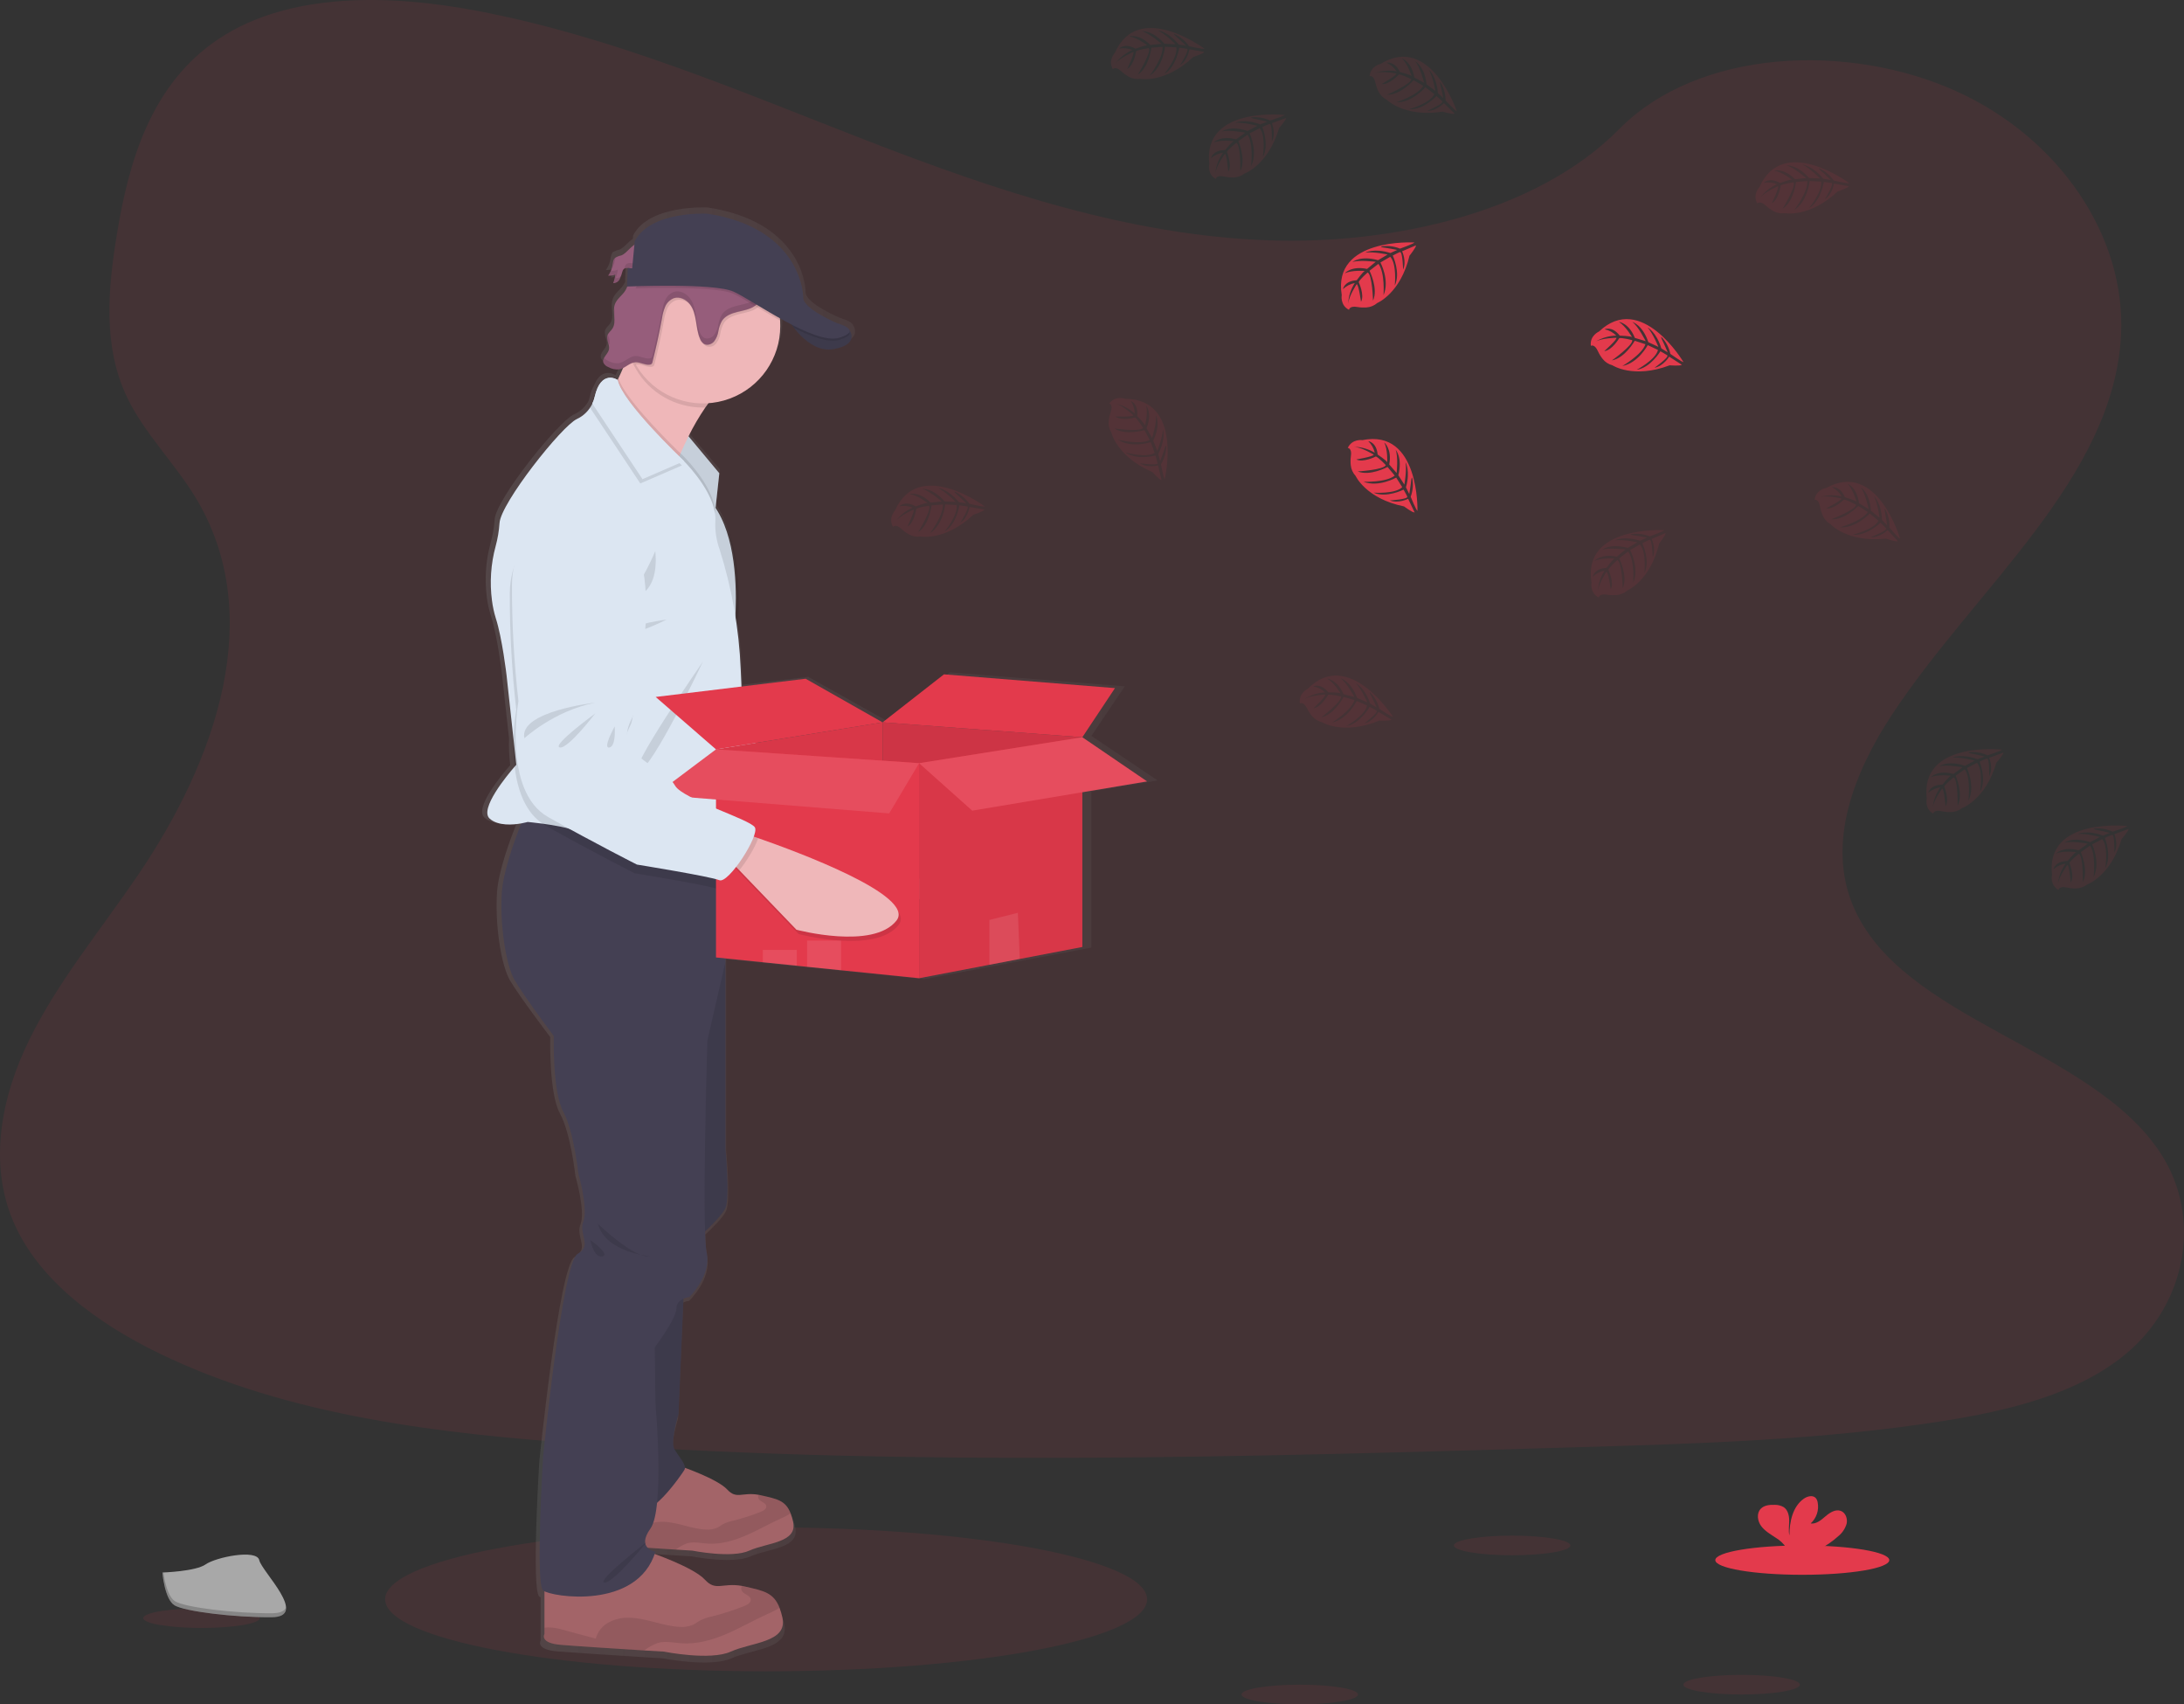 <?xml version="1.0" encoding="utf-8"?>
<svg width="282px" height="220px" viewBox="0 0 282 220" version="1.1" xmlns:xlink="http://www.w3.org/1999/xlink" xmlns="http://www.w3.org/2000/svg">
  <rect x="0" y="0" width="282" height="220" fill="#333333" stroke="none"/>
  <defs>
    <linearGradient x1="0" y1="0.5" x2="1" y2="0.5" id="gradient_1">
      <stop offset="0" stop-color="#808080" stop-opacity="0.251" />
      <stop offset="0.54" stop-color="#808080" stop-opacity="0.122" />
      <stop offset="1" stop-color="#808080" stop-opacity="0.102" />
    </linearGradient>
  </defs>
  <g id="undraw_empty_xct9-(1)">
    <path d="M49.191 18.582C76.358 18.582 98.382 14.422 98.382 9.291C98.382 4.16 76.358 0 49.191 0C22.023 0 0 4.16 0 9.291C0 14.422 22.023 18.582 49.191 18.582Z" transform="translate(49.731 197.157)" id="Oval" fill="#E33A4C" fill-opacity="0.1" fill-rule="evenodd" stroke="none" />
    <path d="M163.845 31.025C145.766 30.401 128.548 24.58 112.106 18.213C95.665 11.847 79.379 4.795 61.734 1.422C50.385 -0.747 37.404 -1.056 28.261 5.004C19.46 10.852 16.616 20.921 15.088 30.27C13.937 37.305 13.261 44.711 16.412 51.297C18.602 55.87 22.485 59.714 25.172 64.095C34.521 79.335 27.912 98.128 17.784 113.009C13.035 119.988 7.518 126.656 3.85 134.078C0.183 141.5 -1.513 150.033 1.697 157.626C4.876 165.145 12.454 170.782 20.663 174.751C37.337 182.814 56.977 185.12 76.142 186.429C118.553 189.32 161.188 188.069 203.711 186.813C219.449 186.351 235.254 185.88 250.734 183.454C259.332 182.106 268.207 179.967 274.45 174.804C282.372 168.251 284.335 157.155 279.025 148.939C270.12 135.153 245.505 131.73 239.273 116.939C235.849 108.795 239.365 99.727 244.346 92.177C255.028 75.976 272.93 61.764 273.871 43.248C274.52 30.532 265.913 17.796 252.606 11.777C238.659 5.469 219.315 6.263 209.03 16.704C198.429 27.443 179.809 31.579 163.845 31.025Z" id="Shape" fill="#E33A4C" fill-opacity="0.1" fill-rule="evenodd" stroke="none" />
    <path d="M87.225 73.978L78.669 68.227L78.669 68.227L82.985 61.822L60.387 60.025L52.266 66.286L42.101 60.605L33.624 61.621L33.523 59.393C33.418 57.07 33.184 54.755 32.822 52.458C32.858 51.762 32.883 50.963 32.881 50.094C32.881 46.431 32.383 41.577 30.199 38.341L30.702 33.834L26.623 29.03C27.278 27.73 28.025 26.477 28.858 25.282C28.998 25.081 29.137 24.886 29.288 24.697C34.582 24.315 38.758 19.976 38.758 14.671C38.758 14.425 38.758 14.18 38.73 13.938C38.73 13.841 38.71 13.74 38.699 13.643C39.216 13.921 39.738 14.2 40.261 14.478C40.358 14.618 40.47 14.757 40.593 14.921L40.593 14.921L40.618 14.952L40.775 15.144L40.825 15.202C40.881 15.269 40.939 15.333 40.998 15.4L41.037 15.445C41.185 15.609 41.342 15.776 41.509 15.941C41.529 15.957 41.548 15.974 41.565 15.993L41.775 16.188L41.833 16.241C42.012 16.4 42.202 16.553 42.392 16.698L42.453 16.743L42.694 16.907L42.772 16.957C42.864 17.013 42.959 17.071 43.051 17.124L43.085 17.144C43.194 17.202 43.305 17.258 43.417 17.311L43.473 17.333C43.568 17.374 43.661 17.413 43.752 17.45L43.839 17.481C43.937 17.514 44.032 17.545 44.132 17.573L44.194 17.589C44.316 17.62 44.439 17.645 44.565 17.664L44.579 17.664C44.697 17.683 44.817 17.696 44.937 17.701L45.018 17.701C45.125 17.706 45.232 17.706 45.339 17.701L45.409 17.701C45.543 17.693 45.676 17.677 45.808 17.653C46.433 17.571 47.033 17.357 47.568 17.024C47.704 16.933 47.825 16.821 47.925 16.692C48.484 15.963 47.87 15.163 47.87 15.163L47.87 15.163C47.652 14.645 46.238 14.281 46.238 14.281C46.238 14.281 41.769 12.42 41.769 10.938C41.769 9.457 40.652 1.77 29.118 0.013C29.118 0.013 21.615 -0.408 19.506 3.597L19.461 4.065C18.841 4.452 18.327 5.229 17.715 5.457C17.451 5.514 17.196 5.608 16.959 5.736L16.959 5.683L16.959 5.683C16.888 5.745 16.83 5.819 16.788 5.903C16.657 6.164 16.578 6.448 16.556 6.739C16.493 7.094 16.37 7.436 16.19 7.75C16.14 7.839 16.084 7.924 16.023 8.006L16.023 8.006L15.975 8.081C16.3 8.106 16.625 8.054 16.925 7.928C16.878 8.309 16.784 8.683 16.646 9.042C17.008 9.054 17.345 8.853 17.506 8.529L17.506 8.507L17.542 8.457C17.613 8.328 17.671 8.193 17.715 8.053L17.685 8.087C17.741 7.906 17.791 7.722 17.852 7.543C17.881 7.443 17.927 7.349 17.989 7.265C18.14 7.113 18.355 7.042 18.567 7.073L18.453 9.487L18.503 9.487C18.436 9.663 18.354 9.833 18.257 9.994C17.861 10.635 17.14 11.072 16.875 11.774C16.76 12.113 16.717 12.471 16.746 12.827C16.746 13.036 16.771 13.247 16.788 13.456L16.788 13.44C16.827 13.996 16.838 14.526 16.537 14.974C16.33 15.28 15.998 15.512 15.883 15.86C15.851 15.957 15.837 16.059 15.841 16.16C15.864 16.466 15.928 16.767 16.031 17.055C16.032 17.049 16.032 17.043 16.031 17.038C16.101 17.25 16.117 17.475 16.079 17.695C15.953 18.252 15.274 18.717 15.308 19.249C15.306 19.319 15.316 19.389 15.338 19.455C15.469 19.715 15.695 19.915 15.97 20.012C16.4 20.256 16.895 20.365 17.389 20.324C17.574 20.291 17.753 20.23 17.919 20.143C17.724 20.591 17.523 21.034 17.319 21.455C17.288 21.522 17.255 21.589 17.221 21.655C17.221 21.655 15.495 20.505 14.514 22.85C14.228 23.338 14.023 23.868 13.908 24.421C13.859 24.642 13.79 24.858 13.701 25.067C13.266 25.802 12.615 26.385 11.836 26.738C9.836 27.652 1.757 37.697 1.615 40.299C1.545 41.314 1.373 42.32 1.101 43.301C0.465 45.611 0.301 48.026 0.62 50.4C0.72 51.167 0.886 51.925 1.115 52.664C1.972 55.263 2.545 60.112 2.545 60.112L3.472 68.528C3.438 69.69 3.488 70.852 3.623 72.007C2.676 73.085 -1.126 77.577 0.327 78.799C1.444 79.763 3.4 79.604 4.497 79.407C3.573 81.688 2.118 85.653 1.925 88.377C1.645 92.407 2.402 97.746 3.601 99.796C4.799 101.846 8.794 107.104 8.794 107.104C8.794 107.104 8.606 114.317 10.034 116.938C11.461 119.559 12.037 124.995 12.037 124.995C12.037 124.995 13.369 129.585 12.701 131.273C12.034 132.961 13.939 134.364 11.939 135.487C9.939 136.609 7.38 161.906 7.38 161.906C7.38 161.906 6.349 178.485 7.38 179.329C7.435 179.369 7.494 179.404 7.556 179.432L7.556 185.002C7.556 185.002 6.841 186.172 9.749 186.409C11.741 186.568 17.386 186.927 20.735 187.136L23.33 187.297C23.33 187.297 29.476 188.517 32.191 187.297C34.906 186.078 39.719 186.105 39.004 182.883C38.909 182.445 38.782 182.014 38.624 181.594C37.839 179.594 36.506 179.366 34.051 178.808C33.908 178.778 33.772 178.75 33.646 178.728C31.059 178.279 30.21 179.48 28.76 177.917C27.501 176.567 23.489 175.054 22.123 174.575C22.157 174.475 22.199 174.377 22.232 174.274C21.846 174.209 21.486 174.034 21.196 173.77L24.897 174.004L27.101 174.141C27.101 174.141 32.325 175.18 34.643 174.141C36.962 173.102 41.04 173.13 40.431 170.392C40.351 170.019 40.243 169.652 40.11 169.295C39.442 167.596 38.308 167.409 36.221 166.939C36.101 166.913 35.99 166.888 35.878 166.869C33.679 166.487 32.959 167.507 31.727 166.181C30.671 165.05 27.339 163.783 26.14 163.351C26.14 162.733 25.302 161.853 24.774 160.97C24.154 159.94 25.299 156.333 25.299 156.333L25.953 141.369C26.202 141.258 26.465 141.183 26.735 141.146C26.735 141.146 29.691 138.333 29.023 135.336C28.887 134.43 28.816 133.515 28.811 132.599C29.783 131.699 31.121 130.371 31.501 129.552C32.121 128.218 31.501 121.754 31.501 121.754L31.501 97.036L36.445 97.535L40.931 97.994L42.297 98.133L46.783 98.585L57.093 99.623L66.384 97.869L70.403 97.111L78.669 95.552L78.669 75.388L87.225 73.978ZM19.177 7.162L18.601 7.101C18.791 7.109 18.992 7.145 19.177 7.162Z" transform="translate(62.253 26.768)" id="Shape" fill="url(#gradient_1)" stroke="none" />
    <path d="M21.665 10.09C18.872 14.076 8.83 11.965 8.83 11.965L1.048 4.704L0 3.721L1.757 0C1.757 0 2.316 0.153 3.274 0.426C8.305 1.883 24.023 6.74 21.665 10.09Z" transform="translate(107.76 103.748)" id="Shape" fill="#EFB7B9" fill-rule="evenodd" stroke="none" />
    <path d="M3.268 0.426C2.925 1.618 1.983 3.403 1.048 4.704L0 3.721L1.757 0C1.757 0 2.321 0.153 3.268 0.426Z" transform="translate(107.76 103.748)" id="Shape" fill="#000000" fill-opacity="0.1" fill-rule="evenodd" stroke="none" />
    <path d="M6.834 0.117C6.834 0.117 -0.339 3.289 0.013 11.079C0.266 16.098 0.814 21.097 1.655 26.052C1.655 26.052 0.189 37.774 6.295 40.796C12.401 43.818 18.052 46.302 18.052 46.302C18.052 46.302 27.605 47.327 28.792 47.75C29.98 48.173 33.689 41.701 33.005 40.693C32.32 39.684 23.552 37.571 22.435 35.888C21.317 34.206 18.733 33.167 18.733 33.167C18.733 33.167 16.066 31.558 15.884 30.104C15.703 28.65 16.407 27.567 16.585 26.929C16.764 26.291 17.217 20.133 17.217 20.133C17.217 20.133 20.228 -1.785 6.834 0.117Z" transform="translate(77.504 62.098)" id="Shape" fill="#DCE6F2" fill-rule="evenodd" stroke="none" />
    <path d="M8.953 0C8.953 0 -0.888 1.643 0.065 5.077C0.065 5.077 3.638 1.37 8.953 0Z" transform="translate(80.119 87.829)" id="Shape" fill="#000000" fill-opacity="0.1" fill-rule="evenodd" stroke="none" />
    <path d="M4.489 0C4.489 0 -0.921 4.403 0.137 4.629C1.196 4.854 4.489 0 4.489 0Z" transform="translate(84.659 89.219)" id="Shape" fill="#000000" fill-opacity="0.1" fill-rule="evenodd" stroke="none" />
    <path d="M0.848 0C0.848 0 -0.601 2.961 0.29 2.76C1.181 2.559 0.848 0 0.848 0Z" transform="translate(90.9 90.753)" id="Shape" fill="#000000" fill-opacity="0.1" fill-rule="evenodd" stroke="none" />
    <path d="M33.527 42.08L32.929 41.91C33.099 41.353 33.147 40.902 33.007 40.693C32.323 39.684 23.56 37.573 22.446 35.889C21.331 34.203 18.744 33.167 18.744 33.167C18.744 33.167 16.077 31.558 15.895 30.104C15.714 28.65 16.418 27.567 16.596 26.929C16.775 26.291 17.228 20.131 17.228 20.131C17.228 20.131 20.231 -1.785 6.836 0.117C6.836 0.117 -0.337 3.292 0.012 11.082C0.266 16.101 0.815 21.1 1.658 26.054C1.658 26.054 0.191 37.777 6.297 40.798C12.404 43.82 18.055 46.305 18.055 46.305C18.055 46.305 27.605 47.327 28.795 47.753C29.245 47.914 30.058 47.082 30.854 45.937L31.306 46.358L39.088 53.615C39.088 53.615 49.13 55.729 51.924 51.744C54.284 48.391 38.569 43.533 33.527 42.08Z" transform="translate(77.864 62.41)" id="Shape" fill="#000000" fill-opacity="0.1" fill-rule="evenodd" stroke="none" />
    <path d="M1.682 1.602C1.408 1.655 1.146 1.756 0.908 1.9C0.629 2.131 0.629 2.526 0.559 2.872C0.477 3.352 0.286 3.808 0 4.203C0.318 4.226 0.637 4.174 0.93 4.05C0.882 4.431 0.789 4.805 0.651 5.164C1.006 5.173 1.334 4.973 1.489 4.654C1.637 4.34 1.754 4.013 1.838 3.677C1.864 3.576 1.91 3.481 1.972 3.398C2.229 3.095 2.707 3.231 3.103 3.27C3.776 3.327 4.426 3.015 4.802 2.457C5.224 1.819 5.249 0.187 4.243 0.014C3.193 -0.158 2.539 1.284 1.682 1.602Z" transform="translate(78.528 31.375)" id="Shape" fill="#965D7B" fill-rule="evenodd" stroke="none" />
    <g id="Group" transform="translate(78.494 33.141)" opacity="0.1">
      <path d="M0.441 0.415C0.466 0.279 0.483 0.136 0.514 0L0.514 0C0.249 0.231 0.235 0.624 0.165 0.972C0.13 1.173 0.074 1.37 0 1.56C0.22 1.21 0.37 0.821 0.441 0.415L0.441 0.415Z" transform="translate(0.472 0.061)" id="Shape" fill="#000000" fill-rule="evenodd" stroke="none" />
      <path d="M0.927 1.114C1.066 0.756 1.16 0.381 1.207 0C0.927 0.117 0.624 0.17 0.321 0.153C0.233 0.349 0.125 0.536 0 0.71C0.317 0.735 0.635 0.683 0.927 0.56C0.881 0.941 0.787 1.315 0.648 1.674C1.003 1.682 1.331 1.483 1.486 1.164C1.556 1.038 1.612 0.904 1.654 0.766C1.487 0.998 1.213 1.129 0.927 1.114L0.927 1.114Z" transform="translate(0.075 1.663)" id="Shape" fill="#000000" fill-rule="evenodd" stroke="none" />
      <path d="M1.335 0.682C0.939 0.643 0.458 0.507 0.201 0.81C0.14 0.894 0.095 0.989 0.067 1.089C0.042 1.161 0.02 1.237 0 1.312C0.265 1.103 0.696 1.214 1.056 1.25C1.728 1.305 2.377 0.994 2.754 0.437C2.839 0.302 2.902 0.155 2.941 0C2.553 0.479 1.951 0.735 1.335 0.682Z" transform="translate(2.12 0.201)" id="Shape" fill="#000000" fill-rule="evenodd" stroke="none" />
    </g>
    <path d="M1.444 0L5.704 5.108L5.148 10.263L0 2.228L1.444 0L1.444 0Z" transform="translate(87.173 55.979)" id="Shape" fill="#DCE6F2" fill-rule="evenodd" stroke="none" />
    <path d="M5.701 5.108L5.179 9.957L5.145 10.263L0.5 3.011L0 2.228L0.145 2.002L1.441 0L1.729 0.345L5.701 5.108L5.701 5.108Z" transform="translate(87.173 55.979)" id="Shape" fill="#000000" fill-opacity="0.1" fill-rule="evenodd" stroke="none" />
    <path d="M17.646 7.506C16.204 7.918 14.827 9.333 13.629 11.051C12.819 12.237 12.095 13.478 11.461 14.766C11.067 15.552 10.721 16.307 10.433 16.964L10.232 17.432C9.746 18.576 9.475 19.342 9.475 19.342C9.475 19.342 -1.559 11.071 0.187 10.514C0.774 10.327 1.545 9.074 2.307 7.495L2.402 7.294C2.886 6.28 3.361 5.15 3.782 4.086C4.645 1.899 5.285 0 5.285 0C5.285 0 22.045 6.252 17.646 7.506Z" transform="translate(77.44 41.558)" id="Shape" fill="#EFB7B9" fill-rule="evenodd" stroke="none" />
    <path d="M0 0C0 0 2.548 4.595 5.969 3.969C9.391 3.342 7.983 1.501 7.983 1.501L0 0Z" transform="translate(101.687 41.093)" id="Shape" fill="#444053" fill-rule="evenodd" stroke="none" />
    <path d="M20.52 10.845C18.263 11.873 13.159 10.845 13.159 10.845L11.008 10.711C8.215 10.533 3.539 10.232 1.885 10.099C-0.528 9.901 0.064 8.915 0.064 8.915L0.064 2.958L11.774 0C11.774 0 16.402 1.579 17.671 2.958C18.875 4.272 19.578 3.261 21.727 3.64C21.833 3.66 21.944 3.682 22.062 3.71C24.101 4.175 25.207 4.359 25.861 6.044C25.992 6.398 26.098 6.761 26.176 7.13C26.78 9.842 22.774 9.823 20.52 10.845Z" transform="translate(76.231 189.317)" id="Shape" fill="#A36468" fill-rule="evenodd" stroke="none" />
    <path d="M25.861 2.404C25.441 2.665 25 2.89 24.542 3.078C23.006 3.777 21.545 4.629 19.992 5.289C18.439 5.949 16.766 6.42 15.084 6.294C14.204 6.23 13.305 6.016 12.464 6.266C11.944 6.467 11.454 6.737 11.008 7.071C8.215 6.893 3.539 6.592 1.885 6.459C-0.528 6.261 0.064 5.275 0.064 5.275L0.064 4.579C0.151 4.579 0.249 4.554 0.36 4.545C0.938 4.536 1.514 4.622 2.064 4.799C3.277 5.127 4.483 5.45 5.696 5.773C5.897 5.015 6.402 4.373 7.092 3.997C7.784 3.63 8.561 3.453 9.344 3.481C11.224 3.506 13.003 4.395 14.88 4.484C15.405 4.532 15.933 4.444 16.414 4.228C16.671 4.1 16.897 3.913 17.148 3.771C17.551 3.577 17.976 3.434 18.414 3.345C19.645 3.039 20.853 2.65 22.031 2.181C22.366 2.05 22.757 1.813 22.713 1.457C22.654 0.983 21.908 0.927 21.713 0.493C21.643 0.334 21.651 0.152 21.735 0C21.841 0.019 21.953 0.042 22.07 0.07C24.101 0.535 25.207 0.719 25.861 2.404Z" transform="translate(76.231 192.957)" id="Shape" fill="#000000" fill-opacity="0.1" fill-rule="evenodd" stroke="none" />
    <path d="M24.14 12.764C21.487 13.973 15.481 12.764 15.481 12.764L12.953 12.616C9.679 12.408 4.165 12.059 2.218 11.895C-0.622 11.661 0.076 10.502 0.076 10.502L0.076 3.481L13.855 0C13.855 0 19.302 1.858 20.794 3.481C22.21 5.027 23.029 3.838 25.568 4.283C25.694 4.306 25.825 4.334 25.962 4.364C28.361 4.921 29.663 5.13 30.431 7.113C30.587 7.529 30.711 7.957 30.803 8.391C31.495 11.583 26.794 11.558 24.14 12.764Z" transform="translate(70.225 200.432)" id="Shape" fill="#A36468" fill-rule="evenodd" stroke="none" />
    <path d="M30.425 2.816C29.932 3.123 29.413 3.389 28.875 3.609C27.068 4.431 25.347 5.434 23.52 6.211C21.694 6.988 19.724 7.539 17.744 7.394C16.71 7.319 15.652 7.06 14.671 7.361C14.057 7.599 13.479 7.922 12.953 8.319C9.679 8.11 4.165 7.762 2.218 7.598C-0.622 7.364 0.076 6.205 0.076 6.205L0.076 5.386C0.192 5.367 0.308 5.354 0.425 5.347C1.106 5.335 1.783 5.436 2.431 5.645L6.702 6.793C6.942 5.898 7.541 5.142 8.358 4.701C9.172 4.268 10.087 4.059 11.009 4.094C13.221 4.125 15.313 5.169 17.523 5.275C18.138 5.331 18.758 5.228 19.322 4.977C19.627 4.824 19.881 4.604 20.188 4.439C20.66 4.209 21.161 4.04 21.677 3.938C23.117 3.576 24.532 3.118 25.912 2.568C26.305 2.412 26.766 2.133 26.713 1.716C26.643 1.159 25.766 1.092 25.534 0.579C25.455 0.392 25.465 0.179 25.562 0C25.688 0.022 25.819 0.05 25.956 0.081C28.356 0.616 29.657 0.833 30.425 2.816Z" transform="translate(70.225 204.729)" id="Shape" fill="#000000" fill-opacity="0.1" fill-rule="evenodd" stroke="none" />
    <path d="M9.154 0L8.408 17.499C8.408 17.499 7.291 21.072 7.897 22.094C8.503 23.116 9.525 24.135 9.154 24.74C8.782 25.344 4.313 31.878 2.869 29.371C1.425 26.865 0 16.003 0 16.003L1.332 2.587L9.154 0Z" transform="translate(79.207 165.017)" id="Shape" fill="#444053" fill-rule="evenodd" stroke="none" />
    <path d="M4.19 0L6.263 2.763L6.263 26.792C6.263 26.792 6.869 33.198 6.263 34.521C5.657 35.844 2.584 38.49 2.584 38.49L0 25.261L0.559 11.266L4.19 0Z" transform="translate(87.405 121.42)" id="Shape" fill="#444053" fill-rule="evenodd" stroke="none" />
    <path d="M9.154 0L8.408 17.499C8.408 17.499 7.291 21.072 7.897 22.094C8.503 23.116 9.525 24.135 9.154 24.74C8.782 25.344 4.313 31.878 2.869 29.371C1.425 26.865 0 16.003 0 16.003L1.332 2.587L9.154 0Z" transform="translate(79.207 165.017)" id="Shape" fill="#000000" fill-opacity="0.1" fill-rule="evenodd" stroke="none" />
    <path d="M4.19 0L6.263 2.763L6.263 26.792C6.263 26.792 6.869 33.198 6.263 34.521C5.657 35.844 2.584 38.49 2.584 38.49L0 25.261L0.559 11.266L4.19 0Z" transform="translate(87.405 121.42)" id="Shape" fill="#000000" fill-opacity="0.1" fill-rule="evenodd" stroke="none" />
    <path d="M28.925 6.684L28.925 19.682L26.598 29.8C26.598 29.8 25.852 54.217 26.503 57.186C27.154 60.155 24.268 62.943 24.268 62.943C24.268 62.943 22.593 63.129 22.593 64.427C22.593 65.725 19.799 69.44 19.799 69.44L19.891 76.681C19.891 76.681 21.104 90.236 19.24 92.835C17.377 95.433 19.891 95.806 19.891 95.806C17.564 103.418 6.391 101.655 5.383 100.819C4.374 99.984 5.383 83.552 5.383 83.552C5.383 83.552 7.88 58.486 9.835 57.372C11.791 56.258 9.93 54.866 10.581 53.195C11.232 51.524 9.93 46.976 9.93 46.976C9.93 46.976 9.372 41.589 7.975 38.991C6.578 36.392 6.763 29.243 6.763 29.243C6.763 29.243 2.852 24.044 1.69 22.002C0.528 19.961 -0.221 14.669 0.059 10.675C0.249 7.976 1.67 4.047 2.573 1.785C3.006 0.702 3.318 0 3.318 0L3.584 0.07L18.841 4.052L28.925 6.684Z" transform="translate(64.743 104.486)" id="Shape" fill="#444053" fill-rule="evenodd" stroke="none" />
    <path d="M13.866 7.525C12.425 7.937 11.048 9.352 9.849 11.071L9.536 11.071C5.961 11.073 2.658 9.168 0.877 6.077C0.512 5.448 0.217 4.78 0 4.086C0.863 1.899 1.503 0 1.503 0C1.503 0 18.266 6.272 13.866 7.525Z" transform="translate(81.221 41.538)" id="Shape" fill="#000000" fill-opacity="0.1" fill-rule="evenodd" stroke="none" />
    <path d="M19.973 9.964C19.979 14.14 17.372 17.877 13.442 19.322C9.512 20.767 5.095 19.613 2.381 16.433C-0.333 13.252 -0.769 8.721 1.291 5.085C1.593 4.546 1.947 4.036 2.346 3.564C3.005 2.782 3.779 2.104 4.643 1.553C7.609 -0.326 11.347 -0.513 14.486 1.062C17.625 2.636 19.704 5.74 19.959 9.234C19.964 9.48 19.973 9.722 19.973 9.964Z" transform="translate(80.771 32.137)" id="Shape" fill="#EFB7B9" fill-rule="evenodd" stroke="none" />
    <path d="M14.911 17.084L14.877 17.39L10.232 10.149C9.746 11.293 9.475 12.059 9.475 12.059C9.475 12.059 -1.559 3.777 0.187 3.22C0.774 3.033 1.545 1.78 2.307 0.201L2.402 0C3.212 2.406 7.919 7.216 9.877 9.143C10.104 9.366 10.291 9.55 10.436 9.684L10.735 9.962L10.891 10.118C11.604 10.851 14.609 14.081 14.911 17.084Z" transform="translate(77.44 48.852)" id="Shape" fill="#000000" fill-opacity="0.1" fill-rule="evenodd" stroke="none" />
    <path d="M32.901 41.734L32.392 58.047L32.303 60.951C32.303 60.951 26.281 60.394 20.66 59.782C16.135 59.289 11.87 58.757 11.213 58.445C10.375 58.052 8.579 57.749 7.163 57.556C6.068 57.409 5.208 57.331 5.208 57.331C5.208 57.331 4.886 57.425 4.392 57.515C3.314 57.71 1.42 57.868 0.317 56.913C-1.094 55.69 2.613 51.248 3.537 50.181L3.741 49.95L3.392 46.734L2.484 38.392C2.484 38.392 1.926 33.588 1.088 31.012C0.863 30.279 0.702 29.529 0.604 28.77C0.293 26.417 0.452 24.026 1.074 21.735C1.339 20.761 1.507 19.764 1.576 18.758C1.716 16.181 9.607 6.225 11.563 5.32C12.442 4.911 13.15 4.207 13.563 3.331C13.699 3.056 13.801 2.765 13.867 2.465C14.705 -1.156 16.825 0.281 16.825 0.281C17.336 3.114 25.25 10.611 25.25 10.611L25.406 10.767C26.191 11.569 29.689 15.335 29.44 18.549C29.39 19.745 29.569 20.94 29.968 22.069C31.578 27.122 32.503 32.368 32.719 37.665L32.901 41.734Z" transform="translate(62.923 48.771)" id="Shape" fill="#DCE6F2" fill-rule="evenodd" stroke="none" />
    <path d="M3.668 0C3.668 0 1.713 4.735 0.246 5.501C-1.22 6.266 4.367 7.116 3.668 0Z" transform="translate(80.943 71.135)" id="Shape" fill="#000000" fill-opacity="0.1" fill-rule="evenodd" stroke="none" />
    <path d="M4.469 0C4.469 0 0 0.557 0 1.393C0 2.228 4.469 0 4.469 0Z" transform="translate(81.609 79.978)" id="Shape" fill="#000000" fill-opacity="0.1" fill-rule="evenodd" stroke="none" />
    <path d="M8.528 0C8.528 0 2.034 13.786 0.218 14.204C-1.598 14.622 8.528 0 8.528 0Z" transform="translate(82.229 85.409)" id="Shape" fill="#000000" fill-opacity="0.1" fill-rule="evenodd" stroke="none" />
    <path d="M11.855 10.767L6.483 13.095L0 3.331C0.136 3.056 0.238 2.765 0.304 2.465C1.142 -1.156 3.263 0.281 3.263 0.281C3.774 3.114 11.687 10.611 11.687 10.611L11.855 10.767Z" transform="translate(76.195 49.314)" id="Shape" fill="#000000" fill-opacity="0.1" fill-rule="evenodd" stroke="none" />
    <path d="M11.855 10.767L6.483 13.095L0 3.331C0.136 3.056 0.238 2.765 0.304 2.465C1.142 -1.156 3.263 0.281 3.263 0.281C3.774 3.114 11.687 10.611 11.687 10.611L11.855 10.767Z" transform="translate(76.475 48.757)" id="Shape" fill="#DCE6F2" fill-rule="evenodd" stroke="none" />
    <path d="M29.401 43.772C29.401 43.772 23.378 43.215 17.758 42.602L27.842 45.234L27.842 48.298C27.401 48.696 27.018 48.902 26.769 48.797C25.607 48.309 16.124 46.777 16.124 46.777C16.124 46.777 10.615 43.992 4.671 40.65C4.527 40.571 4.387 40.483 4.252 40.388C3.559 39.919 2.962 39.323 2.492 38.631C1.395 37.046 0.858 35.01 0.626 33.014C0.496 31.869 0.448 30.717 0.481 29.566C0.51 28.26 0.629 26.958 0.839 25.669C0.264 20.677 -0.016 15.655 0.001 10.63C0.071 2.832 7.403 0.047 7.403 0.047C20.881 -1.137 16.702 20.587 16.702 20.587C16.702 20.587 15.923 26.714 15.71 27.34C15.498 27.967 14.736 29.011 14.839 30.474C14.942 31.936 17.518 33.685 17.518 33.685C17.518 33.685 20.032 34.86 21.068 36.601C21.822 37.885 26.722 39.625 29.49 40.867L29.401 43.772Z" transform="translate(65.825 65.95)" id="Shape" fill="#000000" fill-opacity="0.1" fill-rule="evenodd" stroke="none" />
    <path d="M18.989 5.077C18.995 5.536 18.899 5.99 18.71 6.408C18.567 6.75 18.401 7.081 18.213 7.4C17.919 7.987 17.502 8.503 16.989 8.915C16.344 9.375 15.528 9.503 14.755 9.689C13.981 9.876 13.177 10.174 12.735 10.831C12.496 11.254 12.336 11.716 12.263 12.196C12.189 12.675 11.997 13.129 11.704 13.516C11.391 13.905 10.853 14.033 10.397 13.828C10.164 13.671 9.986 13.444 9.892 13.179C9.573 12.463 9.492 11.669 9.364 10.898C9.235 10.127 9.053 9.333 8.579 8.712C8.104 8.091 7.263 7.681 6.517 7.924C6.013 8.117 5.609 8.507 5.4 9.004C5.193 9.496 5.052 10.013 4.978 10.541C4.632 12.432 4.223 14.311 3.752 16.178C3.737 16.255 3.706 16.327 3.66 16.39C3.585 16.464 3.485 16.506 3.38 16.507C2.755 16.591 2.154 16.153 1.523 16.201C1.458 16.205 1.393 16.215 1.33 16.231C-0.761 12.608 -0.358 8.069 2.338 4.868L2.389 4.854C2.809 4.706 3.19 4.466 3.506 4.153C3.909 3.75 4.283 3.319 4.623 2.863L4.847 2.585C5.489 1.813 6.22 1.121 7.026 0.521C7.245 0.341 7.498 0.205 7.769 0.12C8 0.075 8.238 0.067 8.472 0.097C9.437 0.213 10.41 0.249 11.38 0.206C12.057 0.1 12.738 0.031 13.422 0C15.191 0.05 16.699 1.295 17.816 2.66C18.417 3.359 18.953 4.164 18.989 5.077Z" transform="translate(80.75 30.841)" id="Shape" fill="#000000" fill-opacity="0.1" fill-rule="evenodd" stroke="none" />
    <path d="M2.882 6.915C2.494 7.55 1.793 7.982 1.53 8.678C1.145 9.689 1.795 10.948 1.198 11.851C0.999 12.154 0.673 12.38 0.561 12.728C0.371 13.315 0.89 13.942 0.756 14.546C0.622 15.151 -0.177 15.66 0.036 16.251C0.161 16.508 0.381 16.708 0.65 16.808C1.073 17.05 1.561 17.158 2.047 17.117C2.809 16.992 3.377 16.245 4.15 16.19C4.779 16.145 5.379 16.579 6.005 16.499C6.11 16.495 6.21 16.452 6.284 16.379C6.332 16.317 6.363 16.244 6.377 16.167C6.846 14.301 7.256 12.422 7.606 10.53C7.677 10.002 7.818 9.485 8.025 8.993C8.236 8.497 8.639 8.108 9.142 7.912C9.888 7.673 10.726 8.079 11.204 8.701C11.681 9.322 11.863 10.115 11.991 10.887C12.12 11.658 12.201 12.452 12.516 13.168C12.612 13.433 12.79 13.662 13.025 13.819C13.444 14.062 14.008 13.87 14.329 13.508C14.623 13.12 14.816 12.665 14.888 12.185C14.961 11.706 15.121 11.244 15.36 10.823C15.801 10.165 16.609 9.867 17.38 9.681C18.151 9.494 18.963 9.363 19.614 8.904C20.126 8.493 20.543 7.977 20.838 7.392C21.251 6.673 21.637 5.893 21.603 5.066C21.567 4.164 21.03 3.359 20.458 2.657C19.34 1.292 17.829 0.047 16.061 0C15.377 0.029 14.695 0.097 14.019 0.206C13.048 0.25 12.076 0.212 11.111 0.095C10.877 0.067 10.639 0.075 10.407 0.12C10.136 0.202 9.884 0.339 9.667 0.521C8.861 1.12 8.129 1.811 7.486 2.582C7.071 3.13 6.621 3.651 6.139 4.141C5.823 4.455 5.442 4.696 5.022 4.846C4.742 4.924 4.463 4.868 4.198 4.955C3.374 5.214 3.265 6.286 2.882 6.915Z" transform="translate(77.875 30.571)" id="Shape" fill="#965D7B" fill-rule="evenodd" stroke="none" />
    <path d="M5.969 3.966C3.735 4.375 1.883 2.573 0.858 1.259C0.543 0.86 0.256 0.439 0 0L7.671 1.443L7.981 1.501C7.981 1.501 9.391 3.342 5.969 3.966Z" transform="translate(101.687 41.093)" id="Shape" fill="#000000" fill-opacity="0.1" fill-rule="evenodd" stroke="none" />
    <g id="Group" transform="translate(77.656 35.091)" opacity="0.1">
      <path d="M0.32 1.069C0.362 0.705 0.288 0.339 0.102 0C0.102 0.028 0.068 0.056 0.057 0.084C-0.104 0.457 0.114 0.844 0.253 1.231C0.283 1.179 0.305 1.125 0.32 1.069L0.32 1.069Z" transform="translate(0.737 8.16)" id="Shape" fill="#000000" fill-rule="evenodd" stroke="none" />
      <path d="M0.023 0C-0.016 0.385 -0.006 0.772 0.053 1.156C0.092 0.771 0.082 0.384 0.023 0L0.023 0Z" transform="translate(1.623 4.671)" id="Shape" fill="#000000" fill-rule="evenodd" stroke="none" />
      <path d="M20.834 1.796C20.541 2.383 20.123 2.9 19.611 3.311C18.966 3.771 18.153 3.899 17.376 4.086C16.6 4.272 15.798 4.57 15.357 5.228C15.118 5.65 14.958 6.113 14.885 6.592C14.812 7.073 14.62 7.527 14.326 7.915C14.005 8.277 13.441 8.472 13.021 8.227C12.787 8.069 12.609 7.841 12.513 7.575C12.197 6.86 12.114 6.069 11.988 5.294C11.862 4.52 11.675 3.729 11.2 3.108C10.725 2.487 9.885 2.078 9.139 2.32C8.635 2.514 8.232 2.904 8.021 3.401C7.815 3.892 7.674 4.409 7.602 4.938C7.254 6.83 6.845 8.709 6.373 10.575C6.36 10.652 6.329 10.725 6.281 10.787C6.206 10.86 6.107 10.903 6.002 10.906C5.376 10.987 4.776 10.553 4.147 10.597C3.373 10.653 2.806 11.399 2.044 11.522C1.557 11.565 1.069 11.457 0.647 11.213C0.453 11.129 0.279 11.006 0.136 10.851C0.003 11.04 -0.035 11.279 0.033 11.499C0.156 11.759 0.376 11.959 0.647 12.057C1.069 12.301 1.557 12.409 2.044 12.366C2.806 12.243 3.373 11.497 4.147 11.441C4.776 11.396 5.376 11.831 6.002 11.75C6.107 11.747 6.206 11.704 6.281 11.63C6.329 11.568 6.36 11.496 6.373 11.419C6.843 9.562 7.252 7.683 7.602 5.782C7.674 5.253 7.815 4.736 8.021 4.244C8.232 3.748 8.635 3.358 9.139 3.164C9.885 2.922 10.723 3.331 11.2 3.952C11.678 4.573 11.86 5.367 11.988 6.138C12.117 6.91 12.197 7.704 12.513 8.419C12.609 8.685 12.787 8.913 13.021 9.071C13.441 9.313 14.005 9.121 14.326 8.759C14.62 8.371 14.812 7.917 14.885 7.436C14.958 6.957 15.118 6.494 15.357 6.071C15.798 5.414 16.605 5.119 17.376 4.93C18.147 4.74 18.96 4.615 19.611 4.155C20.123 3.744 20.541 3.227 20.834 2.64C21.248 1.924 21.633 1.145 21.6 0.317C21.594 0.211 21.583 0.105 21.566 0C21.432 0.637 21.184 1.246 20.834 1.796L20.834 1.796Z" transform="translate(0.205 0.27)" id="Shape" fill="#000000" fill-rule="evenodd" stroke="none" />
    </g>
    <path d="M17.419 5.102C18.136 6.372 18.56 7.784 18.662 9.238C16.173 7.845 13.833 6.316 12.651 5.784C10.592 4.857 2.894 4.996 0 5.082C0.303 4.543 0.656 4.034 1.056 3.562C1.717 2.779 2.494 2.101 3.36 1.551C5.679 0.084 8.5 -0.367 11.162 0.304C13.824 0.974 16.092 2.708 17.433 5.096L17.419 5.102Z" transform="translate(82.053 32.139)" id="Shape" fill="#000000" fill-opacity="0.1" fill-rule="evenodd" stroke="none" />
    <path d="M6.668 2.785C5.324 3.197 3.131 2.401 0.858 1.259C0.543 0.86 0.256 0.439 0 0L7.671 1.443C8.179 1.788 8.307 2.281 6.668 2.785Z" transform="translate(101.687 41.093)" id="Shape" fill="#000000" fill-opacity="0.1" fill-rule="evenodd" stroke="none" />
    <path d="M10.397 0.013C10.397 0.013 3.064 -0.405 1.003 3.564L0.67 7.081L0.112 7.02L0 9.412C0 9.412 11.207 8.925 13.757 10.072C16.308 11.22 24.232 17.002 27.408 16.027C30.584 15.052 27.129 14.147 27.129 14.147C27.129 14.147 22.757 12.3 22.757 10.852C22.757 9.404 21.674 1.753 10.397 0.013Z" transform="translate(80.955 27.573)" id="Shape" fill="#444053" fill-rule="evenodd" stroke="none" />
    <path d="M0 0C0 0 4.679 4.526 6.704 4.178C6.704 4.178 0.978 3.69 0 0Z" transform="translate(77.209 157.982)" id="Shape" fill="#000000" fill-opacity="0.1" fill-rule="evenodd" stroke="none" />
    <path d="M0 0C0 0 0.419 2.328 1.536 2.1C2.654 1.872 0 0 0 0Z" transform="translate(76.231 160.079)" id="Shape" fill="#000000" fill-opacity="0.1" fill-rule="evenodd" stroke="none" />
    <path d="M5.65 0C5.65 0 -0.993 5.152 0.127 5.292C1.247 5.431 5.65 0 5.65 0Z" transform="translate(77.914 198.992)" id="Shape" fill="#000000" fill-opacity="0.1" fill-rule="evenodd" stroke="none" />
    <path d="M0 3.49L21.509 0L21.509 20.303L1.073 19.236L0 3.49L0 3.49Z" transform="translate(92.45 93.243)" id="Shape" fill="#E33A4C" fill-rule="evenodd" stroke="none" />
    <path d="M0 3.49L21.509 0L21.509 20.303L1.073 19.236L0 3.49L0 3.49Z" transform="translate(92.45 93.243)" id="Shape" fill="#000000" fill-opacity="0.05" fill-rule="evenodd" stroke="none" />
    <path d="M0 0L25.794 1.924L24.366 19.593L0 20.303L0 0L0 0Z" transform="translate(113.958 93.243)" id="Shape" fill="#E33A4C" fill-rule="evenodd" stroke="none" />
    <path d="M0 0L25.794 1.924L24.366 19.593L0 20.303L0 0L0 0Z" transform="translate(113.958 93.243)" id="Shape" fill="#000000" fill-opacity="0.1" fill-rule="evenodd" stroke="none" />
    <path d="M7.93 0L0 6.197L25.794 8.121L30.009 1.78L7.93 0L7.93 0Z" transform="translate(113.958 87.046)" id="Shape" fill="#E33A4C" fill-rule="evenodd" stroke="none" />
    <path d="M0 2.351L19.363 0L29.297 5.629L7.788 9.118L0 2.351L0 2.351Z" transform="translate(84.662 87.615)" id="Shape" fill="#E33A4C" fill-rule="evenodd" stroke="none" />
    <path d="M26.224 1.782L26.224 29.541L16.148 28.511L11.766 28.065L10.43 27.926L6.05 27.477L0 26.859L0 0L21.506 1.459L26.224 1.782L26.224 1.782Z" transform="translate(92.45 96.733)" id="Shape" fill="#E33A4C" fill-rule="evenodd" stroke="none" />
    <path d="M21.079 0L21.079 27.071L13.003 28.617L9.076 29.369L0 31.106L0 3.348L21.079 0L21.079 0Z" transform="translate(118.673 95.168)" id="Shape" fill="#E33A4C" fill-rule="evenodd" stroke="none" />
    <path d="M21.079 0L21.079 27.071L13.003 28.617L9.076 29.369L0 31.106L0 3.348L21.079 0L21.079 0Z" transform="translate(118.673 95.168)" id="Shape" fill="#000000" fill-opacity="0.05" fill-rule="evenodd" stroke="none" />
    <path d="M0 5.843L7.788 0L34.012 1.782L30.151 8.266L0 5.843L0 5.843Z" transform="translate(84.662 96.733)" id="Shape" fill="#E33A4C" fill-rule="evenodd" stroke="none" />
    <path d="M0 5.843L7.788 0L34.012 1.782L30.151 8.266L0 5.843L0 5.843Z" transform="translate(84.662 96.733)" id="Shape" fill="#FFFFFF" fill-opacity="0.1" fill-rule="evenodd" stroke="none" />
    <path d="M21.079 0L0 3.348L6.86 9.475L29.439 5.698L21.079 0L21.079 0Z" transform="translate(118.673 95.168)" id="Shape" fill="#E33A4C" fill-rule="evenodd" stroke="none" />
    <path d="M21.079 0L0 3.348L6.86 9.475L29.439 5.698L21.079 0L21.079 0Z" transform="translate(118.673 95.168)" id="Shape" fill="#FFFFFF" fill-opacity="0.1" fill-rule="evenodd" stroke="none" />
    <path d="M3.927 5.957L0 6.709L0 0.925L3.679 0L3.927 5.957L3.927 5.957Z" transform="translate(127.749 117.827)" id="Shape" fill="#FFFFFF" fill-opacity="0.1" fill-rule="evenodd" stroke="none" />
    <path d="M4.383 0L4.383 3.827L0 3.381L0 0L4.383 0L4.383 0Z" transform="translate(104.215 121.417)" id="Shape" fill="#FFFFFF" fill-opacity="0.1" fill-rule="evenodd" stroke="none" />
    <path d="M4.38 0L4.38 2.036L0 1.587L0 0L4.38 0L4.38 0Z" transform="translate(98.5 122.623)" id="Shape" fill="#FFFFFF" fill-opacity="0.1" fill-rule="evenodd" stroke="none" />
    <path d="M21.288 11.14C18.285 14.97 8.369 12.324 8.369 12.324L1 4.659L0 3.621L1.955 0C1.955 0 2.514 0.184 3.447 0.507C8.386 2.228 23.816 7.918 21.288 11.14Z" transform="translate(94.748 108.246)" id="Shape" fill="#000000" fill-opacity="0.1" fill-rule="evenodd" stroke="none" />
    <path d="M21.288 11.14C18.285 14.97 8.369 12.324 8.369 12.324L1 4.659L0 3.621L1.955 0C1.955 0 2.514 0.184 3.447 0.507C8.386 2.228 23.816 7.918 21.288 11.14Z" transform="translate(94.469 107.689)" id="Shape" fill="#EFB7B9" fill-rule="evenodd" stroke="none" />
    <path d="M3.447 0.507C3.039 1.677 2.003 3.409 1 4.659L0 3.621L1.955 0C1.955 0 2.517 0.184 3.447 0.507Z" transform="translate(94.458 107.689)" id="Shape" fill="#000000" fill-opacity="0.1" fill-rule="evenodd" stroke="none" />
    <path d="M7.403 0.048C7.403 0.048 0.071 2.833 0.001 10.631C-0.016 15.656 0.264 20.678 0.839 25.67C0.839 25.67 -1.256 37.298 4.68 40.64C10.615 43.982 16.132 46.767 16.132 46.767C16.132 46.767 25.616 48.299 26.78 48.786C27.945 49.274 31.993 43.007 31.364 41.963C30.736 40.919 22.102 38.342 21.076 36.602C20.051 34.861 17.526 33.689 17.526 33.689C17.526 33.689 14.951 31.937 14.847 30.475C14.744 29.012 15.504 27.968 15.719 27.341C15.934 26.715 16.713 20.588 16.713 20.588C16.713 20.588 20.881 -1.15 7.403 0.048Z" transform="translate(66.105 64.835)" id="Shape" fill="#DCE6F2" fill-rule="evenodd" stroke="none" />
    <path d="M9.191 0C9.191 0 -0.726 1.114 0.042 4.595C0.042 4.595 3.811 1.083 9.191 0Z" transform="translate(67.669 90.7)" id="Shape" fill="#000000" fill-opacity="0.1" fill-rule="evenodd" stroke="none" />
    <path d="M4.722 0C4.722 0 -0.907 4.108 0.127 4.386C1.16 4.665 4.722 0 4.722 0Z" transform="translate(72.138 92.093)" id="Shape" fill="#000000" fill-opacity="0.1" fill-rule="evenodd" stroke="none" />
    <path d="M0.976 0C0.976 0 -0.63 2.88 0.278 2.729C1.186 2.579 0.976 0 0.976 0Z" transform="translate(78.397 93.764)" id="Shape" fill="#000000" fill-opacity="0.1" fill-rule="evenodd" stroke="none" />
    <path d="M9.475 0.014C9.475 0.014 -1.139 -0.624 0.101 6.801C0.101 6.801 -0.148 8.113 1.045 8.709C1.045 8.709 1.065 8.152 2.134 8.344C2.515 8.408 2.903 8.426 3.288 8.4C3.81 8.365 4.307 8.16 4.701 7.817L4.701 7.817C4.701 7.817 7.688 6.589 8.85 1.721C8.85 1.721 9.71 0.657 9.688 0.384L7.894 1.15C7.894 1.15 8.506 2.439 8.023 3.512C8.023 3.512 7.967 1.197 7.62 1.25C7.551 1.25 6.69 1.699 6.69 1.699C6.69 1.699 7.743 3.943 6.947 5.578C6.947 5.578 7.249 2.81 6.361 1.86L5.098 2.595C5.098 2.595 6.33 4.915 5.495 6.809C5.495 6.809 5.71 3.904 4.833 2.774L3.687 3.662C3.687 3.662 4.847 5.951 4.14 7.522C4.14 7.522 4.048 4.141 3.439 3.885C3.439 3.885 2.439 4.765 2.288 5.127C2.288 5.127 3.079 6.798 2.587 7.664C2.587 7.664 2.285 5.411 2.028 5.4C2.028 5.4 1.031 6.893 0.928 7.907C0.976 6.961 1.272 6.045 1.785 5.25C1.21 5.358 0.68 5.632 0.26 6.038C0.26 6.038 0.414 4.982 2.031 4.89C2.031 4.89 2.869 3.757 3.076 3.687C3.076 3.687 1.467 3.554 0.492 3.985C0.492 3.985 1.349 2.991 3.372 3.428L4.489 2.509C4.489 2.509 2.372 2.231 1.472 2.54C1.472 2.54 2.506 1.66 4.794 2.3L6.023 1.568C6.023 1.568 4.218 1.178 3.143 1.32C3.143 1.32 4.277 0.71 6.383 1.37L7.263 0.977C7.263 0.977 5.939 0.718 5.553 0.677C5.168 0.635 5.146 0.529 5.146 0.529C5.983 0.39 6.843 0.486 7.629 0.807C7.629 0.807 9.514 0.131 9.475 0.014Z" transform="translate(173.146 31.287)" id="Shape" fill="#E33A4C" fill-rule="evenodd" stroke="none" />
    <path d="M9.475 0.014C9.475 0.014 -1.139 -0.624 0.101 6.801C0.101 6.801 -0.148 8.113 1.045 8.709C1.045 8.709 1.065 8.152 2.137 8.344C2.518 8.408 2.905 8.426 3.291 8.4C3.807 8.362 4.297 8.159 4.687 7.82L4.687 7.82C4.687 7.82 7.676 6.589 8.838 1.721C8.838 1.721 9.696 0.66 9.662 0.387L7.869 1.15C7.869 1.15 8.481 2.439 8 3.512C8 3.512 7.942 1.197 7.598 1.25C7.528 1.25 6.665 1.699 6.665 1.699C6.665 1.699 7.721 3.946 6.925 5.578C6.925 5.578 7.227 2.81 6.336 1.86L5.087 2.587C5.087 2.587 6.319 4.907 5.484 6.801C5.484 6.801 5.699 3.896 4.822 2.765L3.679 3.657C3.679 3.657 4.836 5.943 4.132 7.514C4.132 7.514 4.039 4.133 3.43 3.877C3.43 3.877 2.43 4.757 2.277 5.119C2.277 5.119 3.07 6.79 2.578 7.656C2.578 7.656 2.277 5.403 2.02 5.392C2.02 5.392 1.023 6.884 0.919 7.898C0.969 6.953 1.266 6.037 1.78 5.241C1.204 5.35 0.673 5.624 0.252 6.029C0.252 6.029 0.408 4.974 2.025 4.882C2.025 4.882 2.849 3.748 3.07 3.679C3.07 3.679 1.461 3.545 0.486 3.977C0.486 3.977 1.344 2.983 3.363 3.434L4.481 2.515C4.481 2.515 2.361 2.236 1.464 2.545C1.464 2.545 2.497 1.665 4.785 2.306L6.014 1.573C6.014 1.573 4.207 1.186 3.132 1.325C3.132 1.325 4.268 0.716 6.375 1.376L7.255 0.983C7.255 0.983 5.931 0.724 5.542 0.682C5.154 0.64 5.134 0.535 5.134 0.535C5.973 0.395 6.834 0.492 7.62 0.813C7.62 0.813 9.509 0.131 9.475 0.014Z" transform="translate(205.398 68.423)" id="Shape" fill="#E33A4C" fill-opacity="0.1" fill-rule="evenodd" stroke="none" />
    <path d="M7.245 10.468C7.245 10.468 9.689 0.138 2.136 0.102C2.136 0.102 0.882 -0.366 0.091 0.703C0.091 0.703 0.63 0.818 0.264 1.837C0.138 2.197 0.053 2.571 0.013 2.951C-0.041 3.469 0.076 3.99 0.345 4.435L0.345 4.435C0.345 4.435 1.052 7.583 5.653 9.554C5.653 9.554 6.558 10.579 6.831 10.591L6.385 8.699C6.385 8.699 5.005 9.081 4.027 8.421C4.027 8.421 6.326 8.758 6.329 8.421C6.329 8.351 6.049 7.429 6.049 7.429C6.049 7.429 3.65 8.081 2.169 7.02C2.169 7.02 4.854 7.789 5.946 7.078L5.443 5.708C5.443 5.708 2.929 6.524 1.208 5.38C1.208 5.38 4.044 6.087 5.312 5.419L4.628 4.143C4.628 4.143 2.169 4.889 0.736 3.929C0.736 3.929 4.088 4.413 4.452 3.862C4.452 3.862 3.753 2.728 3.421 2.517C3.421 2.517 1.644 3.012 0.862 2.38C0.862 2.38 3.139 2.466 3.192 2.227C3.192 2.227 1.887 0.993 0.893 0.715C1.82 0.925 2.675 1.372 3.376 2.012C3.366 1.429 3.185 0.861 2.857 0.378C2.857 0.378 3.873 0.712 3.695 2.327C3.695 2.327 4.672 3.33 4.703 3.558C4.703 3.558 5.108 2.001 4.848 0.968C4.848 0.968 5.686 1.982 4.896 3.89L5.611 5.157C5.611 5.157 6.259 3.124 6.094 2.188C6.094 2.188 6.79 3.352 5.764 5.491L6.281 6.825C6.281 6.825 6.971 5.115 7.016 4.04C7.016 4.04 7.426 5.26 6.412 7.218L6.653 8.148C6.653 8.148 7.133 6.892 7.239 6.519C7.345 6.146 7.454 6.143 7.454 6.143C7.45 6.99 7.209 7.819 6.759 8.538C6.759 8.538 7.125 10.482 7.245 10.468Z" transform="translate(143.144 51.376)" id="Shape" fill="#E33A4C" fill-opacity="0.1" fill-rule="evenodd" stroke="none" />
    <path d="M12.077 2.675C12.077 2.675 3.551 -3.683 0.504 3.205C0.504 3.205 -0.426 4.165 0.241 5.316C0.241 5.316 0.56 4.867 1.359 5.611C1.641 5.873 1.955 6.101 2.291 6.29C2.748 6.544 3.274 6.642 3.792 6.569L3.792 6.569C3.792 6.569 6.965 7.179 10.618 3.75C10.618 3.75 11.923 3.333 12.046 3.088L10.121 2.751C10.121 2.751 9.92 4.163 8.928 4.795C8.928 4.795 10.155 2.829 9.836 2.687C9.772 2.656 8.811 2.547 8.811 2.547C8.811 2.547 8.454 5.004 6.889 5.931C6.889 5.931 8.669 3.784 8.448 2.503L6.987 2.425C6.987 2.425 6.738 5.04 4.995 6.165C4.995 6.165 6.775 3.856 6.671 2.43L5.224 2.547C5.224 2.547 4.931 5.09 3.476 6.015C3.476 6.015 5.261 3.141 4.895 2.595C4.895 2.595 3.574 2.781 3.247 2.998C3.247 2.998 2.993 4.82 2.099 5.282C2.099 5.282 3.09 3.235 2.889 3.093C2.889 3.093 1.233 3.792 0.582 4.589C1.145 3.826 1.898 3.223 2.766 2.84C2.226 2.616 1.632 2.554 1.057 2.661C1.057 2.661 1.766 1.865 3.169 2.675C3.169 2.675 4.481 2.182 4.705 2.244C4.705 2.244 3.434 1.249 2.381 1.077C2.381 1.077 3.649 0.715 5.088 2.191L6.537 2.043C6.537 2.043 4.926 0.651 4.001 0.417C4.001 0.417 5.35 0.247 6.906 2.035L8.336 2.099C8.336 2.099 7.043 0.784 6.068 0.311C6.068 0.311 7.35 0.422 8.747 2.13L9.699 2.283C9.699 2.283 8.736 1.341 8.434 1.096C8.132 0.851 8.174 0.748 8.174 0.748C8.951 1.091 9.618 1.643 10.099 2.341C10.099 2.341 12.04 2.79 12.077 2.675Z" transform="translate(115.066 62.689)" id="Shape" fill="#E33A4C" fill-opacity="0.1" fill-rule="evenodd" stroke="none" />
    <path d="M12.077 2.677C12.077 2.677 3.551 -3.684 0.504 3.206C0.504 3.206 -0.426 4.167 0.241 5.317C0.241 5.317 0.56 4.869 1.359 5.612C1.643 5.873 1.957 6.1 2.294 6.289C2.75 6.542 3.277 6.64 3.794 6.567L3.794 6.567C3.794 6.567 6.968 7.177 10.621 3.746C10.621 3.746 11.926 3.331 12.046 3.083L10.121 2.752C10.121 2.752 9.923 4.164 8.928 4.796C8.928 4.796 10.158 2.83 9.839 2.688C9.775 2.657 8.814 2.549 8.814 2.549C8.814 2.549 8.445 5.011 6.881 5.932C6.881 5.932 8.658 3.785 8.44 2.504L6.979 2.426C6.979 2.426 6.727 5.041 4.987 6.164C4.987 6.164 6.766 3.855 6.663 2.429L5.219 2.546C5.219 2.546 4.923 5.091 3.467 6.016C3.467 6.016 5.255 3.142 4.889 2.596C4.889 2.596 3.568 2.782 3.241 3C3.241 3 2.987 4.821 2.093 5.283C2.093 5.283 3.085 3.236 2.884 3.092C2.884 3.092 1.227 3.793 0.576 4.59C1.139 3.827 1.892 3.223 2.761 2.841C2.22 2.615 1.624 2.553 1.048 2.663C1.048 2.663 1.761 1.866 3.163 2.677C3.163 2.677 4.476 2.181 4.699 2.245C4.699 2.245 3.428 1.251 2.375 1.075C2.375 1.075 3.641 0.716 5.079 2.189L6.529 2.042C6.529 2.042 4.92 0.649 3.993 0.412C3.993 0.412 5.342 0.245 6.901 2.033L8.331 2.095C8.331 2.095 7.037 0.78 6.06 0.309C6.06 0.309 7.345 0.421 8.741 2.128L9.691 2.281C9.691 2.281 8.725 1.351 8.423 1.111C8.121 0.872 8.163 0.766 8.163 0.766C8.94 1.109 9.607 1.66 10.088 2.359C10.088 2.359 12.029 2.782 12.077 2.677Z" transform="translate(143.449 3.614)" id="Shape" fill="#E33A4C" fill-opacity="0.1" fill-rule="evenodd" stroke="none" />
    <path d="M11.252 7.025C11.252 7.025 7.844 -3.032 1.416 0.92C1.416 0.92 0.103 1.199 0 2.51C0 2.51 0.517 2.321 0.746 3.379C0.831 3.756 0.959 4.121 1.129 4.468C1.359 4.935 1.736 5.316 2.201 5.552L2.201 5.552C2.201 5.552 4.469 7.849 9.43 7.089C9.43 7.089 10.74 7.485 10.981 7.348L9.584 5.981C9.584 5.981 8.617 7.031 7.439 6.989C7.439 6.989 9.57 6.064 9.394 5.766C9.358 5.708 8.629 5.076 8.629 5.076C8.629 5.076 6.936 6.894 5.12 6.774C5.12 6.774 7.805 6.011 8.352 4.825L7.196 3.936C7.196 3.936 5.503 5.947 3.427 5.886C3.427 5.886 6.221 4.992 6.927 3.755L5.67 3.034C5.67 3.034 3.994 4.964 2.257 4.903C2.257 4.903 5.363 3.547 5.372 2.889C5.372 2.889 4.179 2.296 3.785 2.29C3.785 2.29 2.539 3.647 1.55 3.524C1.55 3.524 3.528 2.396 3.444 2.165C3.444 2.165 1.684 1.806 0.693 2.095C1.59 1.784 2.553 1.712 3.486 1.887C3.167 1.396 2.712 1.009 2.176 0.773C2.176 0.773 3.215 0.519 3.911 1.979C3.911 1.979 5.274 2.316 5.419 2.491C5.419 2.491 4.939 0.956 4.17 0.216C4.17 0.216 5.419 0.636 5.76 2.672L7.039 3.368C7.039 3.368 6.511 1.305 5.874 0.583C5.874 0.583 7.084 1.207 7.346 3.56L8.492 4.421C8.492 4.421 8.173 2.605 7.637 1.664C7.637 1.664 8.631 2.483 8.81 4.68L9.506 5.343C9.506 5.343 9.249 4.023 9.143 3.65C9.036 3.276 9.123 3.251 9.123 3.251C9.567 3.974 9.802 4.805 9.802 5.652C9.802 5.652 11.154 7.097 11.252 7.025Z" transform="translate(176.851 7.323)" id="Shape" fill="#E33A4C" fill-opacity="0.1" fill-rule="evenodd" stroke="none" />
    <path d="M9.764 0.067C9.764 0.067 -0.823 -1.108 0.051 6.381C0.051 6.381 -0.264 7.679 0.889 8.33C0.889 8.33 0.937 7.773 2.007 8.024C2.385 8.105 2.771 8.143 3.158 8.138C3.68 8.129 4.185 7.95 4.596 7.629L4.596 7.629C4.596 7.629 7.644 6.551 9.065 1.746C9.065 1.746 9.976 0.73 9.957 0.454L8.127 1.128C8.127 1.128 8.686 2.446 8.127 3.493C8.127 3.493 8.186 1.178 7.848 1.215C7.778 1.215 6.895 1.616 6.895 1.616C6.895 1.616 7.834 3.913 6.956 5.515C6.956 5.515 7.398 2.763 6.557 1.772L5.258 2.44C5.258 2.44 6.375 4.821 5.44 6.67C5.44 6.67 5.803 3.78 4.984 2.607L3.797 3.443C3.797 3.443 4.836 5.785 4.051 7.319C4.051 7.319 4.132 3.938 3.537 3.651C3.537 3.651 2.493 4.487 2.322 4.832C2.322 4.832 3.029 6.531 2.495 7.381C2.495 7.381 2.308 5.116 2.063 5.094C2.063 5.094 0.99 6.534 0.833 7.551C0.93 6.608 1.273 5.707 1.828 4.938C1.248 5.018 0.705 5.265 0.264 5.648C0.264 5.648 0.47 4.604 2.09 4.593C2.09 4.593 2.97 3.504 3.208 3.445C3.208 3.445 1.607 3.231 0.61 3.612C0.61 3.612 1.518 2.66 3.512 3.214L4.688 2.354C4.688 2.354 2.563 1.925 1.663 2.203C1.663 2.203 2.741 1.368 4.993 2.134L6.258 1.462C6.258 1.462 4.473 0.983 3.392 1.07C3.392 1.07 4.557 0.513 6.627 1.284L7.526 0.936C7.526 0.936 6.216 0.61 5.831 0.549C5.445 0.488 5.431 0.382 5.431 0.382C6.276 0.285 7.131 0.424 7.901 0.783C7.901 0.783 9.783 0.184 9.764 0.067Z" transform="translate(156.097 14.776)" id="Shape" fill="#E33A4C" fill-opacity="0.1" fill-rule="evenodd" stroke="none" />
    <path d="M9.758 0.067C9.758 0.067 -0.823 -1.108 0.051 6.373C0.051 6.373 -0.264 7.67 0.889 8.322C0.889 8.322 0.937 7.765 2.007 8.013C2.384 8.097 2.771 8.135 3.158 8.127C3.68 8.119 4.186 7.94 4.596 7.618L4.596 7.618C4.596 7.618 7.644 6.54 9.052 1.738C9.052 1.738 9.962 0.719 9.943 0.446L8.113 1.117C8.113 1.117 8.672 2.437 8.113 3.484C8.113 3.484 8.172 1.167 7.834 1.206C7.764 1.206 6.881 1.605 6.881 1.605C6.881 1.605 7.82 3.902 6.943 5.504C6.943 5.504 7.384 2.755 6.543 1.761L5.244 2.432C5.244 2.432 6.362 4.813 5.429 6.662C5.429 6.662 5.789 3.771 4.97 2.596L3.783 3.432C3.783 3.432 4.822 5.774 4.037 7.306C4.037 7.306 4.118 3.925 3.523 3.64C3.523 3.64 2.482 4.476 2.308 4.821C2.308 4.821 3.018 6.52 2.482 7.37C2.482 7.37 2.294 5.105 2.049 5.083C2.049 5.083 0.976 6.523 0.82 7.54C0.916 6.597 1.259 5.696 1.814 4.927C1.234 5.006 0.69 5.253 0.25 5.637C0.25 5.637 0.456 4.59 2.077 4.579C2.077 4.579 2.959 3.49 3.194 3.434C3.194 3.434 1.593 3.217 0.596 3.599C0.596 3.599 1.504 2.649 3.501 3.203L4.674 2.343C4.674 2.343 2.574 1.947 1.66 2.22C1.66 2.22 2.739 1.385 4.99 2.148L6.255 1.479C6.255 1.479 4.47 1 3.389 1.087C3.389 1.087 4.554 0.53 6.624 1.301L7.524 0.95C7.524 0.95 6.213 0.624 5.828 0.566C5.442 0.507 5.429 0.399 5.429 0.399C6.273 0.3 7.128 0.438 7.898 0.797C7.898 0.797 9.786 0.187 9.758 0.067Z" transform="translate(248.73 96.705)" id="Shape" fill="#E33A4C" fill-opacity="0.1" fill-rule="evenodd" stroke="none" />
    <path d="M9.758 0.067C9.758 0.067 -0.823 -1.106 0.051 6.372C0.051 6.372 -0.262 7.67 0.889 8.322C0.889 8.322 0.937 7.765 2.007 8.015C2.384 8.097 2.769 8.135 3.155 8.127C3.675 8.116 4.177 7.938 4.588 7.62L4.588 7.62C4.588 7.62 7.632 6.542 9.04 1.738C9.04 1.738 9.954 0.721 9.931 0.446L8.102 1.117C8.102 1.117 8.66 2.437 8.102 3.484C8.102 3.484 8.16 1.17 7.822 1.206C7.753 1.206 6.87 1.604 6.87 1.604C6.87 1.604 7.808 3.902 6.931 5.503C6.931 5.503 7.373 2.754 6.532 1.763L5.233 2.431C5.233 2.431 6.35 4.813 5.417 6.662C5.417 6.662 5.778 3.771 4.959 2.598L3.772 3.434C3.772 3.434 4.811 5.776 4.029 7.311C4.029 7.311 4.107 3.927 3.512 3.643C3.512 3.643 2.47 4.478 2.297 4.824C2.297 4.824 3.007 6.523 2.47 7.372C2.47 7.372 2.283 5.108 2.037 5.086C2.037 5.086 0.965 6.525 0.811 7.542C0.908 6.6 1.25 5.699 1.803 4.93C1.223 5.009 0.679 5.256 0.238 5.64C0.238 5.64 0.448 4.593 2.068 4.584C2.068 4.584 2.948 3.495 3.185 3.437C3.185 3.437 1.585 3.222 0.588 3.604C0.588 3.604 1.496 2.651 3.493 3.206L4.666 2.345C4.666 2.345 2.565 1.95 1.652 2.222C1.652 2.222 2.73 1.387 4.982 2.153L6.247 1.482C6.247 1.482 4.462 1.003 3.381 1.089C3.381 1.089 4.546 0.532 6.616 1.303L7.515 0.955C7.515 0.955 6.205 0.629 5.822 0.568C5.44 0.507 5.42 0.401 5.42 0.401C6.265 0.304 7.119 0.443 7.889 0.802C7.889 0.802 9.786 0.187 9.758 0.067Z" transform="translate(264.906 106.559)" id="Shape" fill="#E33A4C" fill-opacity="0.1" fill-rule="evenodd" stroke="none" />
    <path d="M12.077 2.675C12.077 2.675 3.551 -3.683 0.504 3.205C0.504 3.205 -0.426 4.165 0.241 5.316C0.241 5.316 0.56 4.867 1.359 5.611C1.641 5.873 1.955 6.101 2.291 6.29C2.748 6.544 3.274 6.641 3.792 6.569L3.792 6.569C3.792 6.569 6.965 7.179 10.621 3.75C10.621 3.75 11.923 3.333 12.046 3.088L10.127 2.742C10.127 2.742 9.926 4.154 8.934 4.787C8.934 4.787 10.16 2.82 9.842 2.678C9.778 2.648 8.82 2.539 8.82 2.539C8.82 2.539 8.459 4.995 6.895 5.923C6.895 5.923 8.674 3.776 8.454 2.494L6.993 2.416C6.993 2.416 6.744 5.032 5.001 6.157C5.001 6.157 6.783 3.848 6.677 2.422L5.23 2.539C5.23 2.539 4.951 5.082 3.481 6.006C3.481 6.006 5.269 3.132 4.9 2.586C4.9 2.586 3.579 2.773 3.252 2.99C3.252 2.99 3.001 4.812 2.107 5.274C2.107 5.274 3.096 3.227 2.895 3.085C2.895 3.085 1.238 3.784 0.588 4.58C1.151 3.818 1.904 3.215 2.772 2.831C2.232 2.607 1.638 2.546 1.062 2.653C1.062 2.653 1.775 1.857 3.177 2.667C3.177 2.667 4.487 2.174 4.711 2.235C4.711 2.235 3.44 1.241 2.386 1.068C2.386 1.068 3.655 0.706 5.093 2.182L6.543 2.035C6.543 2.035 4.934 0.642 4.007 0.408C4.007 0.408 5.356 0.238 6.912 2.026L8.345 2.091C8.345 2.091 7.049 0.776 6.074 0.303C6.074 0.303 7.359 0.414 8.752 2.121L9.705 2.274C9.705 2.274 8.741 1.333 8.44 1.088C8.138 0.843 8.183 0.762 8.183 0.762C8.959 1.106 9.624 1.657 10.104 2.355C10.104 2.355 12.04 2.79 12.077 2.675Z" transform="translate(226.674 20.952)" id="Shape" fill="#E33A4C" fill-opacity="0.1" fill-rule="evenodd" stroke="none" />
    <path d="M11.037 7.333C11.037 7.333 8.098 -2.869 1.489 0.794C1.489 0.794 0.165 0.997 0 2.317C0 2.317 0.525 2.153 0.707 3.219C0.774 3.603 0.887 3.977 1.042 4.333C1.249 4.813 1.608 5.212 2.064 5.47L2.064 5.47C2.064 5.47 4.226 7.865 9.215 7.33C9.215 7.33 10.506 7.781 10.752 7.659L9.43 6.227C9.43 6.227 8.416 7.235 7.243 7.141C7.243 7.141 9.411 6.305 9.243 6.007C9.21 5.946 8.511 5.28 8.511 5.28C8.511 5.28 6.74 7.024 4.93 6.82C4.93 6.82 7.648 6.18 8.246 5.027L7.129 4.086C7.129 4.086 5.346 6.018 3.277 5.868C3.277 5.868 6.092 5.097 6.869 3.896L5.645 3.119C5.645 3.119 3.872 4.971 2.151 4.832C2.151 4.832 5.316 3.615 5.355 2.96C5.355 2.96 4.187 2.314 3.793 2.292C3.793 2.292 2.489 3.59 1.497 3.423C1.497 3.423 3.525 2.384 3.453 2.15C3.453 2.15 1.71 1.713 0.707 1.955C1.615 1.686 2.578 1.659 3.5 1.874C3.205 1.37 2.768 0.964 2.243 0.704C2.243 0.704 3.293 0.496 3.919 1.986C3.919 1.986 5.263 2.381 5.402 2.565C5.402 2.565 4.992 1.008 4.257 0.237C4.257 0.237 5.486 0.71 5.735 2.76L6.981 3.515C6.981 3.515 6.545 1.426 5.941 0.691C5.941 0.691 7.12 1.367 7.279 3.729L8.397 4.64C8.397 4.64 8.159 2.813 7.668 1.855C7.668 1.855 8.626 2.718 8.704 4.918L9.369 5.615C9.369 5.615 9.173 4.283 9.09 3.905C9.006 3.526 9.09 3.473 9.09 3.473C9.503 4.214 9.701 5.055 9.662 5.901C9.662 5.901 10.936 7.4 11.037 7.333Z" transform="translate(234.301 62.198)" id="Shape" fill="#E33A4C" fill-opacity="0.1" fill-rule="evenodd" stroke="none" />
    <path d="M12.031 5.309C12.031 5.309 6.324 -3.653 1.025 1.711C1.025 1.711 -0.187 2.268 0.025 3.591C0.025 3.591 0.486 3.285 0.961 4.259C1.131 4.605 1.343 4.928 1.592 5.223C1.925 5.625 2.381 5.907 2.891 6.025L2.891 6.025C2.891 6.025 5.642 7.718 10.279 5.802C10.279 5.802 11.645 5.875 11.846 5.688L10.17 4.685C10.17 4.685 9.48 5.939 8.327 6.175C8.327 6.175 10.176 4.783 9.927 4.527C9.88 4.477 9.02 4.036 9.02 4.036C9.02 4.036 7.81 6.203 6.017 6.518C6.017 6.518 8.444 5.139 8.695 3.864L7.357 3.276C7.357 3.276 6.193 5.63 4.165 6.061C4.165 6.061 6.651 4.532 7.056 3.162L5.659 2.761C5.659 2.761 4.48 5.036 2.79 5.384C2.79 5.384 5.483 3.329 5.335 2.689C5.335 2.689 4.033 2.396 3.659 2.485C3.659 2.485 2.774 4.098 1.774 4.215C1.774 4.215 3.427 2.65 3.29 2.443C3.29 2.443 1.494 2.513 0.6 3.028C1.398 2.513 2.317 2.216 3.265 2.165C2.84 1.764 2.307 1.496 1.732 1.393C1.732 1.393 2.679 0.9 3.687 2.154C3.687 2.154 5.084 2.154 5.276 2.293C5.276 2.293 4.438 0.9 3.519 0.38C3.519 0.38 4.832 0.491 5.648 2.388L7.059 2.761C7.059 2.761 6.05 0.881 5.265 0.343C5.265 0.343 6.587 0.661 7.405 2.886L8.723 3.443C8.723 3.443 7.98 1.758 7.235 0.97C7.235 0.97 8.397 1.527 9.092 3.619L9.93 4.101C9.93 4.101 9.371 2.878 9.173 2.541C8.975 2.204 9.053 2.126 9.053 2.126C9.657 2.721 10.084 3.472 10.285 4.295C10.285 4.295 11.955 5.404 12.031 5.309Z" transform="translate(167.825 87.21)" id="Shape" fill="#E33A4C" fill-opacity="0.1" fill-rule="evenodd" stroke="none" />
    <path d="M11.967 5.535C11.967 5.535 6.539 -3.598 1.073 1.599C1.073 1.599 -0.156 2.128 0.017 3.449C0.017 3.449 0.483 3.153 0.93 4.142C1.09 4.493 1.292 4.824 1.531 5.128C1.851 5.539 2.299 5.832 2.804 5.963L2.804 5.963C2.804 5.963 5.5 7.74 10.196 5.963C10.196 5.963 11.559 6.078 11.765 5.897L10.126 4.844C10.126 4.844 9.4 6.072 8.238 6.275C8.238 6.275 10.129 4.93 9.891 4.677C9.841 4.624 8.997 4.156 8.997 4.156C8.997 4.156 7.721 6.287 5.925 6.546C5.925 6.546 8.394 5.242 8.682 3.978L7.363 3.359C7.363 3.359 6.126 5.679 4.084 6.05C4.084 6.05 6.617 4.599 7.064 3.242L5.684 2.797C5.684 2.797 4.433 5.025 2.735 5.331C2.735 5.331 5.489 3.359 5.36 2.716C5.36 2.716 4.07 2.382 3.684 2.46C3.684 2.46 2.749 4.045 1.746 4.131C1.746 4.131 3.447 2.621 3.318 2.41C3.318 2.41 1.52 2.424 0.612 2.911C1.425 2.422 2.352 2.153 3.302 2.131C2.889 1.717 2.364 1.433 1.79 1.312C1.79 1.312 2.754 0.847 3.746 2.131C3.746 2.131 5.143 2.179 5.33 2.321C5.33 2.321 4.539 0.928 3.634 0.354C3.634 0.354 4.941 0.505 5.698 2.426L7.095 2.844C7.095 2.844 6.148 0.934 5.377 0.371C5.377 0.371 6.69 0.73 7.439 2.978L8.738 3.582C8.738 3.582 8.048 1.875 7.341 1.076C7.341 1.076 8.483 1.669 9.117 3.78L9.936 4.287C9.936 4.287 9.411 3.047 9.226 2.705C9.042 2.362 9.12 2.287 9.12 2.287C9.706 2.901 10.109 3.664 10.285 4.493C10.285 4.493 11.886 5.626 11.967 5.535Z" transform="translate(205.396 41.192)" id="Shape" fill="#E33A4C" fill-rule="evenodd" stroke="none" />
    <path d="M8.997 9.26C8.997 9.26 9.277 -1.351 1.883 0.144C1.883 0.144 0.559 -0.059 0 1.15C0 1.15 0.559 1.15 0.402 2.222C0.351 2.604 0.345 2.991 0.385 3.375C0.436 3.896 0.657 4.385 1.014 4.768L1.014 4.768C1.014 4.768 2.346 7.703 7.265 8.7C7.265 8.7 8.358 9.522 8.631 9.477L7.793 7.717C7.793 7.717 6.522 8.369 5.43 7.926C5.43 7.926 7.749 7.789 7.684 7.45C7.684 7.38 7.204 6.533 7.204 6.533C7.204 6.533 4.986 7.661 3.324 6.921C3.324 6.921 6.117 7.129 7.031 6.213L6.252 4.979C6.252 4.979 3.967 6.283 2.039 5.514C2.039 5.514 4.958 5.631 6.064 4.72L5.134 3.606C5.134 3.606 2.88 4.837 1.282 4.186C1.282 4.186 4.668 3.982 4.913 3.367C4.913 3.367 3.997 2.4 3.629 2.253C3.629 2.253 1.992 3.088 1.098 2.637C1.098 2.637 3.332 2.264 3.346 2.016C3.346 2.016 1.818 1.072 0.788 1.002C1.738 1.019 2.668 1.284 3.483 1.771C3.356 1.202 3.065 0.682 2.645 0.275C2.645 0.275 3.71 0.395 3.855 2.002C3.855 2.002 5.02 2.787 5.095 3.005C5.095 3.005 5.176 1.398 4.71 0.44C4.71 0.44 5.738 1.261 5.352 3.289L6.31 4.386C6.31 4.386 6.528 2.264 6.179 1.381C6.179 1.381 7.095 2.381 6.531 4.681L7.305 5.882C7.305 5.882 7.634 4.069 7.458 3.002C7.458 3.002 8.106 4.116 7.514 6.235L7.939 7.099C7.939 7.099 8.154 5.77 8.182 5.383C8.21 4.996 8.316 4.971 8.316 4.971C8.484 5.802 8.417 6.663 8.123 7.458C8.123 7.458 8.874 9.296 8.997 9.26Z" transform="translate(174.026 56.67)" id="Shape" fill="#E33A4C" fill-rule="evenodd" stroke="none" />
    <path d="M7.522 2.534C11.677 2.534 15.045 1.967 15.045 1.267C15.045 0.567 11.677 0 7.522 0C3.368 0 0 0.567 0 1.267C0 1.967 3.368 2.534 7.522 2.534Z" transform="translate(187.725 198.226)" id="Oval" fill="#E33A4C" fill-opacity="0.1" fill-rule="evenodd" stroke="none" />
    <path d="M7.522 2.534C11.677 2.534 15.045 1.967 15.045 1.267C15.045 0.567 11.677 0 7.522 0C3.368 0 0 0.567 0 1.267C0 1.967 3.368 2.534 7.522 2.534Z" transform="translate(160.303 217.466)" id="Oval" fill="#E33A4C" fill-opacity="0.1" fill-rule="evenodd" stroke="none" />
    <path d="M7.522 2.534C11.677 2.534 15.045 1.967 15.045 1.267C15.045 0.567 11.677 0 7.522 0C3.368 0 0 0.567 0 1.267C0 1.967 3.368 2.534 7.522 2.534Z" transform="translate(18.496 207.609)" id="Oval" fill="#E33A4C" fill-opacity="0.1" fill-rule="evenodd" stroke="none" />
    <path d="M7.522 2.534C11.677 2.534 15.045 1.967 15.045 1.267C15.045 0.567 11.677 0 7.522 0C3.368 0 0 0.567 0 1.267C0 1.967 3.368 2.534 7.522 2.534Z" transform="translate(217.359 216.198)" id="Oval" fill="#E33A4C" fill-opacity="0.1" fill-rule="evenodd" stroke="none" />
    <path d="M11.232 3.788C17.435 3.788 22.464 2.94 22.464 1.894C22.464 0.848 17.435 0 11.232 0C5.029 0 0 0.848 0 1.894C0 2.94 5.029 3.788 11.232 3.788Z" transform="translate(221.482 199.494)" id="Oval" fill="#E33A4C" fill-rule="evenodd" stroke="none" />
    <path d="M10.39 5.158C10.903 4.743 11.276 4.181 11.46 3.548C11.599 2.908 11.326 2.142 10.714 1.908C10.027 1.646 9.292 2.119 8.733 2.598C8.175 3.078 7.541 3.626 6.812 3.526C7.573 2.836 7.916 1.8 7.717 0.794C7.685 0.589 7.598 0.396 7.465 0.237C7.083 -0.17 6.393 0.006 5.934 0.326C4.482 1.345 4.077 3.311 4.069 5.083C3.923 4.445 4.046 3.779 4.043 3.133C4.041 2.487 3.859 1.741 3.303 1.401C2.962 1.211 2.576 1.115 2.186 1.122C1.532 1.1 0.803 1.164 0.359 1.64C-0.2 2.231 -0.052 3.225 0.429 3.868C0.909 4.512 1.644 4.927 2.32 5.378C2.861 5.7 3.323 6.139 3.672 6.662C3.712 6.735 3.744 6.811 3.77 6.89L7.865 6.89C8.781 6.43 9.631 5.847 10.39 5.158Z" transform="translate(226.981 193.13)" id="Shape" fill="#E33A4C" fill-rule="evenodd" stroke="none" />
    <path d="M0 2.311C0 2.311 4.288 2.18 5.587 1.261C6.886 0.342 12.187 -0.752 12.509 0.721C12.83 2.194 18.956 8.043 14.112 8.082C9.268 8.121 2.858 7.33 1.567 6.545C0.277 5.759 0 2.311 0 2.311Z" transform="translate(20.968 200.675)" id="Shape" fill="#A8A8A8" fill-rule="evenodd" stroke="none" />
    <path d="M14.193 5.264C9.349 5.303 2.939 4.512 1.648 3.726C0.665 3.13 0.274 0.989 0.142 0L0 0C0 0 0.279 3.451 1.561 4.233C2.844 5.016 9.263 5.81 14.106 5.771C15.503 5.771 15.986 5.264 15.961 4.529C15.766 4.977 15.232 5.255 14.193 5.264Z" transform="translate(20.968 202.98)" id="Shape" fill="#000000" fill-opacity="0.2" fill-rule="evenodd" stroke="none" />
  </g>
</svg>